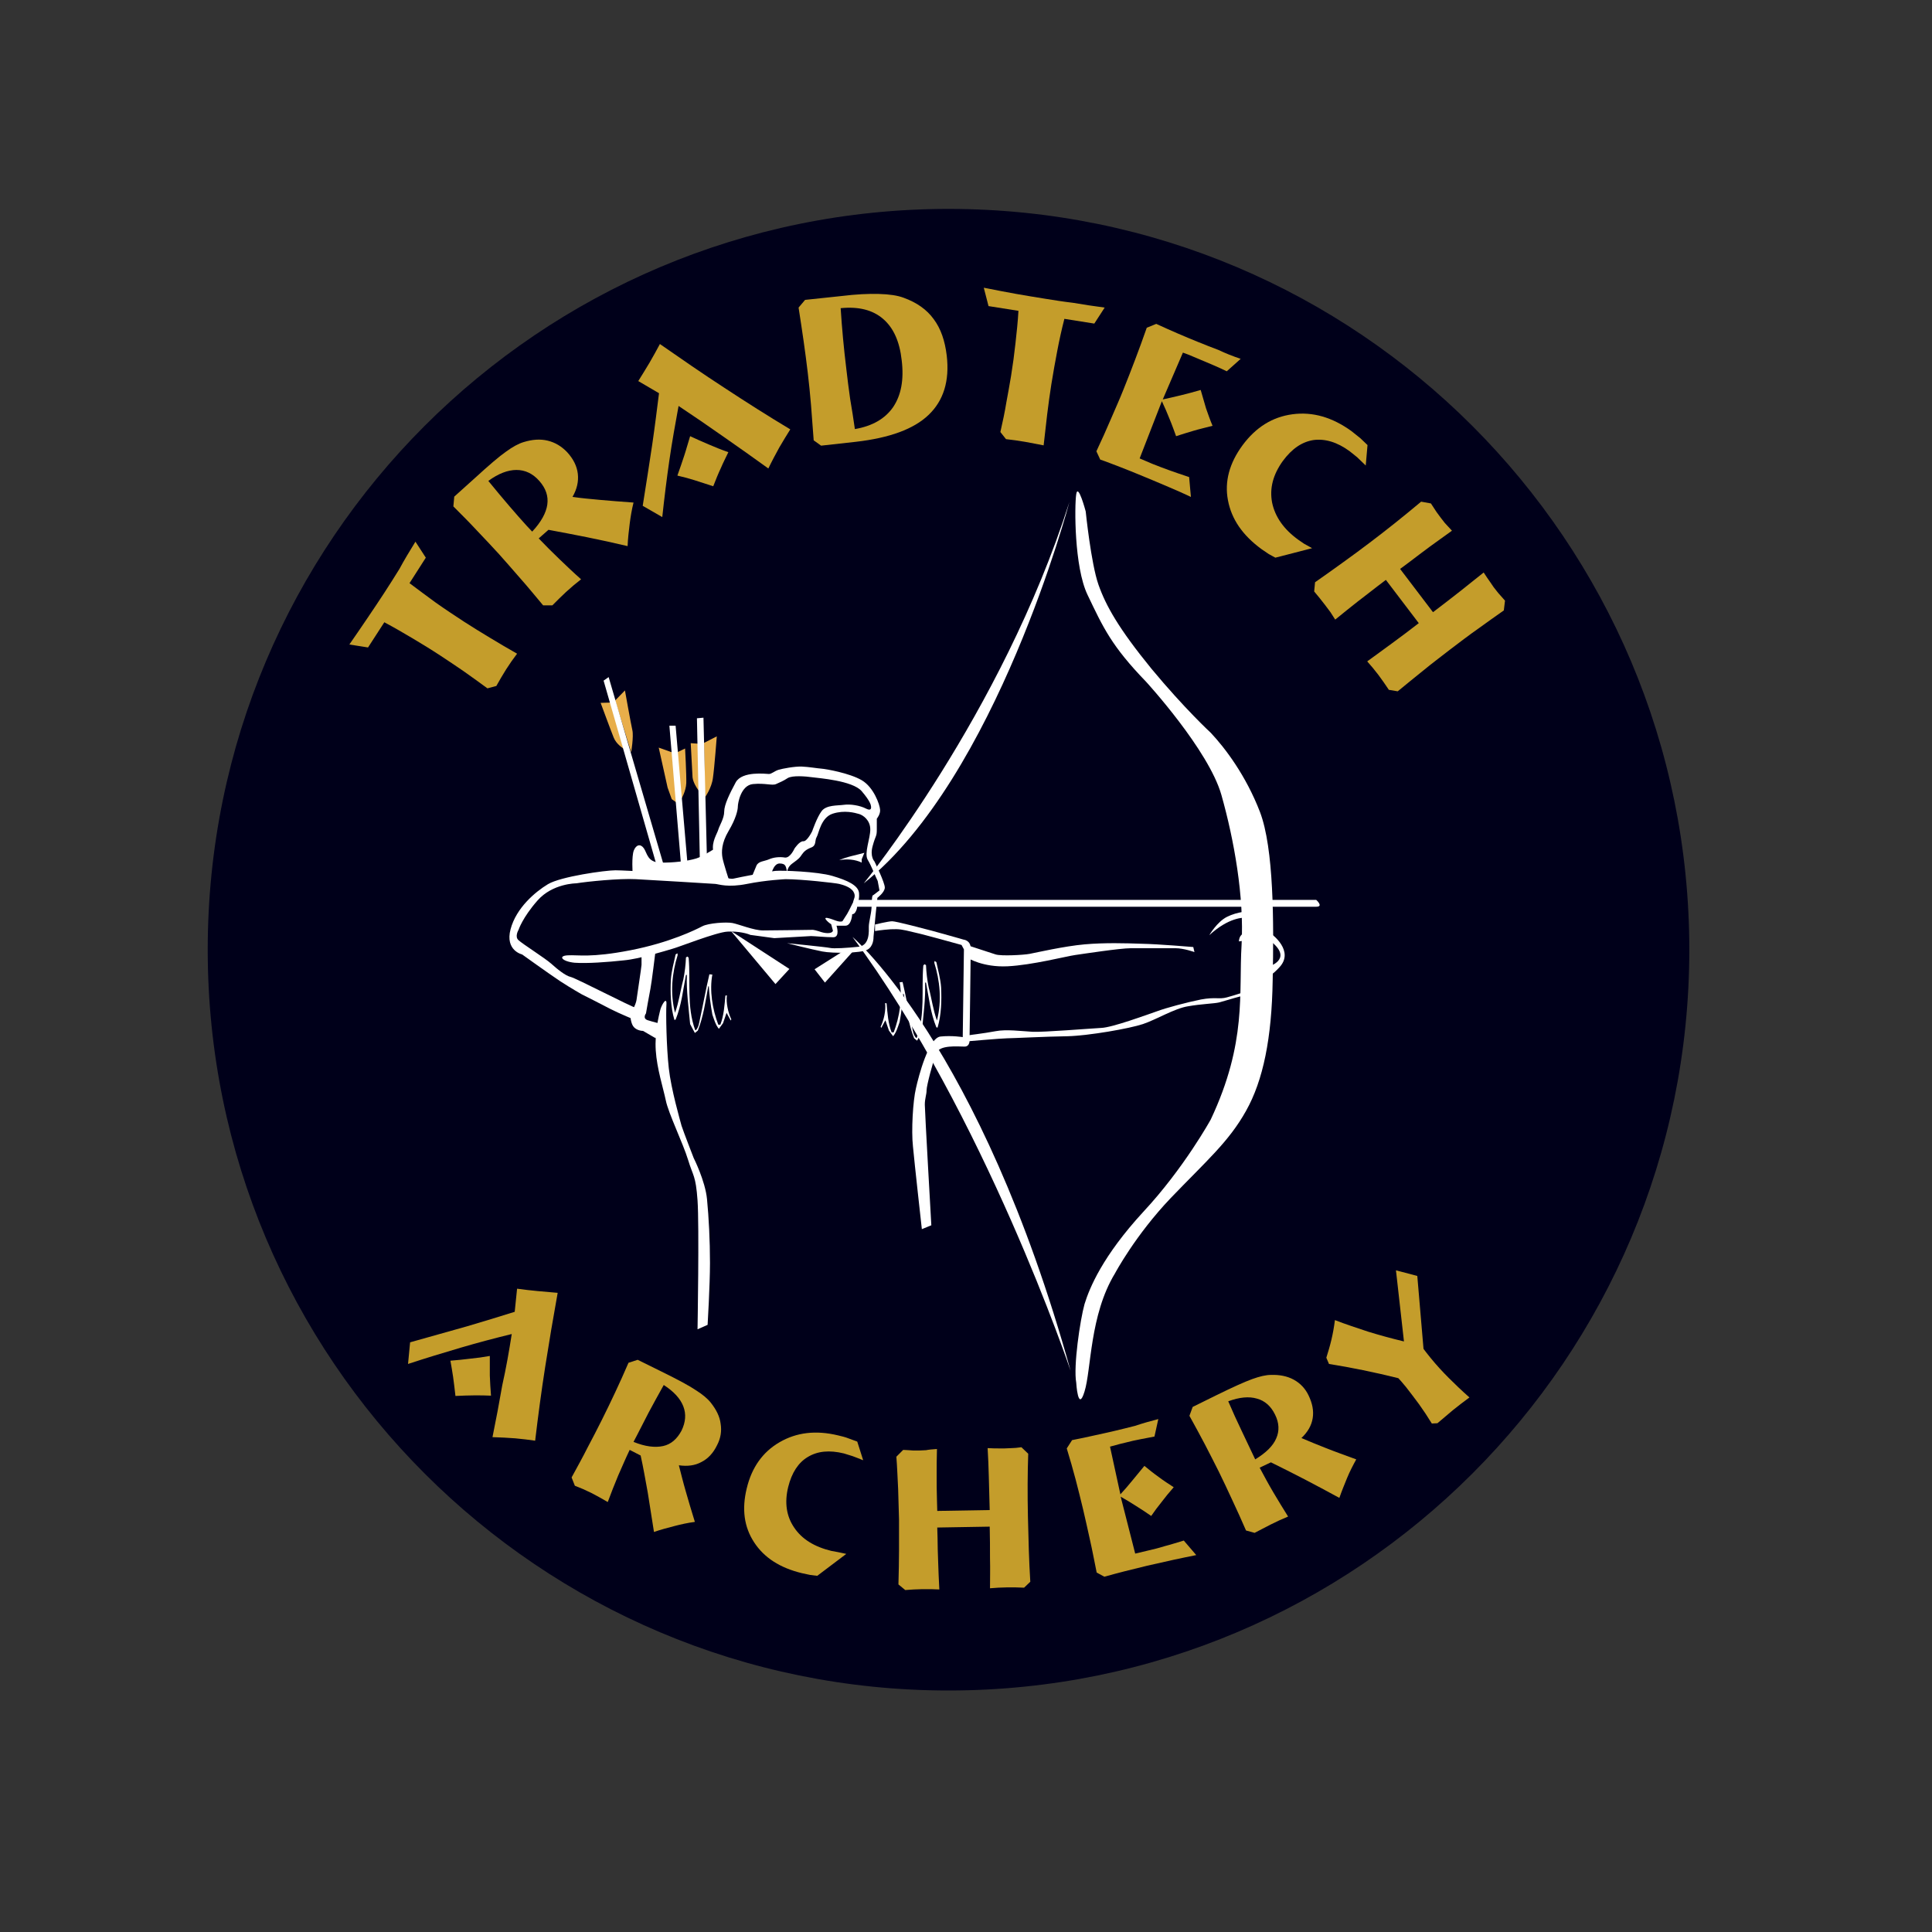 <?xml version="1.0" encoding="utf-8"?>
<!-- Generator: Adobe Illustrator 19.2.1, SVG Export Plug-In . SVG Version: 6.00 Build 0)  -->
<svg version="1.1" id="layer" xmlns="http://www.w3.org/2000/svg" xmlns:xlink="http://www.w3.org/1999/xlink" x="0px" y="0px"
	 viewBox="0 0 652 652" style="enable-background:new 0 0 652 652;" xml:space="preserve">
<rect x="0" y="0" width="652" height="652" fill="#333333" stroke="none"/>
<style type="text/css">
	.st0{fill:#00001A;}
	.st1{fill:#C49D2B;}
	.st2{fill:#E8AE4A;}
	.st3{fill:#FFFFFF;}
</style>
<path class="st0" d="M570.1,320.5c0,138.1-111.9,250-250,250s-250-111.9-250-250c0-138.1,111.9-250,250-250S570.1,182.5,570.1,320.5
	"/>
<path class="st1" d="M165.3,457.6c0,2.2,0,4.4,0,6.6c0.1,2.2,0.2,4.5,0.4,6.8c-1.8-0.1-3.6-0.1-5.6-0.1c-2,0-4.1,0.1-6.4,0.2
	c-0.3-2.4-0.5-4.6-0.8-6.5c-0.3-1.9-0.6-3.8-0.9-5.4c2.3-0.2,4.6-0.4,6.8-0.7C160.9,458.3,163.1,458,165.3,457.6 M172.7,450.2
	c-5.7,1.4-11.4,2.9-17.2,4.6c-5.8,1.7-11.7,3.5-17.8,5.5l0.7-7.3c7.1-2,13.5-3.8,19.2-5.4c5.7-1.7,11.1-3.3,16.1-4.9l0.8-7.8
	c2.3,0.3,4.6,0.6,6.9,0.8c2.3,0.2,4.6,0.4,6.8,0.6c-1.5,8.3-2.9,16.6-4.2,24.9c-1.3,8.3-2.4,16.6-3.4,25c-2.1-0.3-4.4-0.6-6.7-0.8
	c-2.4-0.2-5-0.3-7.7-0.4c1.2-5.9,2.3-11.7,3.3-17.5C170.8,461.7,171.8,456,172.7,450.2"/>
<path class="st1" d="M213.8,486.6c3.9,1.6,7.3,2,10,1.4c2.7-0.6,4.7-2.4,6.2-5.2c1.4-2.9,1.6-5.6,0.6-8.2c-1-2.6-3.2-5-6.6-7.2
	c-1.9,3.4-3.6,6.5-5.1,9.3c-1.5,2.9-2.8,5.4-3.9,7.6 M194,501.4l-1.1-2.8c1.9-3.5,3.8-6.9,5.4-10.1c1.7-3.2,3.3-6.3,4.8-9.3
	c1.5-3,3-6.1,4.5-9.3c1.5-3.2,3-6.5,4.5-10l3.1-1l8.1,4c5.5,2.7,9.4,4.8,11.6,6.3c2.2,1.4,3.9,2.8,5,4.2c1.8,2.3,3,4.6,3.3,7.1
	c0.4,2.5,0,4.9-1.2,7.2c-1.3,2.7-3.1,4.6-5.3,5.7c-2.2,1.2-4.7,1.5-7.6,1.1c0.7,2.7,1.4,5.6,2.3,8.7c0.9,3.1,1.9,6.6,3.1,10.4
	c-2.3,0.3-4.6,0.8-6.9,1.4c-2.3,0.6-4.6,1.2-6.9,2c-0.7-4.6-1.4-9-2.1-13.3c-0.8-4.3-1.5-8.5-2.4-12.5l-3.7-1.9
	c-1.4,2.9-2.6,5.8-3.9,8.7c-1.2,2.9-2.4,5.9-3.5,8.9l-2.8-1.6l-2.8-1.5l-2.8-1.3L194,501.4z"/>
<path class="st1" d="M285.6,524.4l-9.8,7.4l-2.4-0.3l-2.8-0.6c-7.4-1.8-12.7-5.2-16.1-10.4c-3.4-5.2-4.2-11.2-2.5-18.2
	c1.7-7.1,5.4-12.3,11.1-15.6c5.7-3.3,12.2-4.1,19.7-2.3c1.3,0.3,2.5,0.6,3.5,1l3,1.1l2,6.3c-1.4-0.6-2.6-1-3.6-1.4l-2.9-0.9
	c-4.9-1.2-8.9-0.8-12.2,1.2c-3.2,1.9-5.4,5.3-6.6,10.1c-1.3,5.3-0.6,9.9,2,13.7c2.6,3.9,6.8,6.5,12.6,7.9l2.2,0.4"/>
<path class="st1" d="M316.2,489c-0.1,3.1-0.1,6-0.1,8.9c0,2.8,0,5.6,0.1,8.3l0.1,3.7l17.7-0.3c-0.1-4-0.2-7.8-0.3-11.2
	s-0.2-6.6-0.4-9.7c1.6,0.1,2.8,0.1,3.6,0.1l2.2,0l2.3-0.1c0.8,0,1.9-0.1,3.3-0.3l2.3,2.2c-0.1,3.3-0.2,6.7-0.2,10.2
	c0,3.5,0,7.2,0.1,11.1c0.1,3.9,0.2,7.6,0.3,11.2c0.1,3.6,0.3,7.2,0.5,10.7l-2.1,2l-2.9-0.1h-2.9l-2.9,0.1l-2.8,0.2
	c0-3.3,0.1-6.7,0-10.1c0-3.4,0-7-0.1-10.7l-17.7,0.3l0.1,3.5c0,2.5,0.1,5.1,0.2,8c0.1,2.8,0.2,6,0.4,9.4l-2.8-0.1h-2.9l-2.9,0.1
	l-2.9,0.2l-2.3-1.9c0.1-4,0.2-7.8,0.2-11.4c0-3.6,0-7.1,0-10.5c-0.1-3.4-0.2-6.8-0.3-10.3c-0.2-3.5-0.3-7.2-0.6-10.9l2.3-2.3
	c1.4,0.1,2.5,0.1,3.3,0.2l2.2,0l2.2-0.1C313.5,489.2,314.7,489.1,316.2,489"/>
<path class="st1" d="M390.9,478.9l-1.3,5.9c-1.5,0.3-3.1,0.6-4.7,0.9c-1.6,0.3-3.4,0.7-5.3,1.2c-1.4,0.3-2.4,0.6-3.1,0.8l-1.9,0.5
	l3.5,16.1c1.3-1.4,2.6-2.9,3.9-4.5c1.3-1.6,2.7-3.3,4.2-5.1c1.6,1.3,3.2,2.6,4.9,3.8c1.6,1.2,3.3,2.3,5,3.4c-1.5,1.7-2.9,3.4-4.1,5
	c-1.3,1.6-2.4,3.1-3.5,4.7c-1.6-1.1-3.2-2.2-5-3.3c-1.7-1.1-3.5-2.2-5.3-3.2l4.9,19.2l2.1-0.5l2.1-0.5c1.8-0.4,3.8-0.9,5.7-1.5
	c2-0.5,4.1-1.2,6.5-1.9l4.2,4.9c-2.4,0.5-5,1-7.7,1.6c-2.7,0.6-5.7,1.3-8.9,2c-2.8,0.7-5.3,1.3-7.7,1.9c-2.3,0.6-4.6,1.2-6.7,1.8
	l-2.6-1.4c-0.8-3.9-1.5-7.7-2.3-11.2c-0.8-3.5-1.5-6.9-2.3-10.2c-0.8-3.3-1.6-6.6-2.5-10c-0.9-3.4-1.9-6.9-3-10.5l1.8-2.8
	c2.7-0.5,5.3-1.1,7.6-1.6c2.3-0.5,4.6-1,6.7-1.5c2.2-0.5,4.5-1.1,6.9-1.7C385.7,480.3,388.2,479.6,390.9,478.9"/>
<path class="st1" d="M423.6,492.5c3.6-2.2,6-4.5,7.1-7.1c1.1-2.5,1-5.2-0.4-8c-1.4-2.9-3.5-4.7-6.1-5.4c-2.7-0.8-5.9-0.5-9.7,0.9
	c1.5,3.5,3,6.8,4.4,9.7c1.4,3,2.6,5.5,3.7,7.8 M423.4,517.3l-2.9-0.8c-1.6-3.7-3.2-7.2-4.7-10.4c-1.5-3.3-3-6.4-4.5-9.5
	c-1.5-3-3.1-6.1-4.7-9.2c-1.6-3.1-3.4-6.3-5.2-9.6l1.1-3l8.1-4c5.5-2.7,9.5-4.5,12-5.4c2.5-0.9,4.6-1.4,6.3-1.4
	c2.9-0.1,5.5,0.4,7.7,1.6c2.2,1.2,3.9,3,5,5.3c1.3,2.7,1.8,5.2,1.4,7.7c-0.4,2.5-1.7,4.7-3.8,6.7c2.5,1.1,5.3,2.2,8.3,3.4
	c3,1.2,6.4,2.4,10.2,3.8c-1.1,2-2.2,4.1-3.1,6.3c-0.9,2.2-1.8,4.4-2.6,6.7c-4-2.2-8-4.3-11.8-6.3c-3.9-2-7.6-3.9-11.3-5.7l-3.8,1.8
	c1.5,2.8,3,5.6,4.6,8.3c1.6,2.7,3.3,5.5,5,8.2l-3,1.3l-2.9,1.4l-2.7,1.4L423.4,517.3z"/>
<path class="st1" d="M485.1,480.3l-1.9,0.1c-1.4-2.3-2.8-4.4-4.3-6.5c-1.5-2-2.9-3.9-4.4-5.8l-1.6-1.9l-1-1.1c-4-1-8-1.9-11.9-2.7
	c-3.9-0.8-7.7-1.5-11.5-2.1l-0.9-2.1c0.6-1.9,1.2-3.9,1.7-6c0.5-2.1,0.9-4.3,1.2-6.7c3.6,1.4,7.3,2.6,11.2,3.9
	c3.9,1.2,7.9,2.3,12.1,3.3l-2.7-24l7.2,1.9l2.1,24.6l0.9,1.2l1.6,2c1.8,2.2,3.8,4.4,6,6.6c2.2,2.2,4.5,4.4,7,6.6l-2.8,2.1l-2.8,2.2
	l-2.6,2.2"/>
<path class="st1" d="M140.2,182.8l3.5,5.4l-5.5,8.6c2.9,2.2,5.9,4.4,8.9,6.6c3.1,2.2,6.3,4.3,9.5,6.4c2.8,1.8,5.7,3.6,8.7,5.4
	c3,1.8,6,3.6,9.2,5.4l-1.9,2.6l-1.8,2.7l-1.7,2.8l-1.6,2.8l-3,0.8c-2.9-2.1-5.6-4.1-8.2-5.9c-2.6-1.8-5.2-3.5-7.6-5.1
	c-3.2-2.1-6.3-4-9.5-5.9c-3.2-1.9-6.3-3.7-9.5-5.4l-5.5,8.5l-6.3-1c2.3-3.3,4.4-6.4,6.3-9.2c1.9-2.8,3.7-5.5,5.4-8.1
	c1.7-2.6,3.4-5.3,5.2-8.2C136.4,189,138.3,185.9,140.2,182.8"/>
<path class="st1" d="M179.6,179.4c3-3.2,4.7-6.3,5.1-9.1c0.4-2.9-0.5-5.5-2.7-8c-2.2-2.5-4.8-3.7-7.7-3.7c-2.9,0-6.1,1.2-9.5,3.7
	c2.5,3.1,4.9,5.9,7.1,8.5c2.2,2.6,4.2,4.8,5.9,6.7 M186.4,204.3l-3.1,0c-2.7-3.2-5.2-6.3-7.7-9.1c-2.5-2.9-4.9-5.6-7.2-8.2
	c-2.4-2.6-4.8-5.2-7.4-7.9c-2.5-2.7-5.2-5.4-8-8.2l0.3-3.3l7-6.3c4.7-4.3,8.2-7.3,10.5-8.9c2.2-1.6,4.2-2.7,5.9-3.2
	c2.9-0.9,5.6-1.1,8.1-0.5c2.5,0.6,4.7,1.9,6.6,3.9c2.1,2.3,3.3,4.7,3.6,7.3c0.3,2.6-0.3,5.2-1.8,7.8c2.8,0.4,6,0.7,9.3,1
	c3.3,0.3,7.1,0.6,11.3,0.9c-0.6,2.4-1,4.8-1.3,7.2c-0.3,2.5-0.6,4.9-0.7,7.5c-4.7-1.1-9.2-2.1-13.7-3c-4.4-0.9-8.8-1.7-13-2.5
	l-3.3,2.9c2.3,2.4,4.6,4.7,7,7c2.4,2.3,4.8,4.6,7.3,6.8l-2.6,2.1l-2.5,2.2l-2.3,2.2L186.4,204.3z"/>
<path class="st1" d="M232.9,147.2c2.1,1,4.2,1.9,6.3,2.8c2.1,0.9,4.3,1.8,6.6,2.6c-0.8,1.7-1.7,3.4-2.5,5.3
	c-0.9,1.9-1.7,3.9-2.6,6.2c-2.4-0.8-4.6-1.5-6.5-2.1c-2-0.6-3.8-1.1-5.6-1.5c0.8-2.3,1.6-4.5,2.3-6.7
	C231.6,151.7,232.2,149.4,232.9,147.2 M229,137c-1.1,6-2.2,12.1-3.1,18.3c-0.9,6.2-1.7,12.7-2.4,19.2l-6.6-3.8
	c1.2-7.6,2.3-14.5,3.2-20.6c0.9-6.1,1.6-11.9,2.3-17.4l-7-4.1c1.3-2,2.5-4.1,3.8-6.2c1.2-2.1,2.4-4.2,3.5-6.3
	c7.2,5,14.4,10,21.8,14.8c7.3,4.8,14.7,9.5,22.2,14c-1.2,1.9-2.4,3.9-3.7,6.1c-1.2,2.2-2.5,4.6-3.7,7.1c-5.1-3.7-10.1-7.2-15.1-10.7
	C239.1,143.8,234.1,140.4,229,137"/>
<path class="st1" d="M288.5,144.8c5.9-1,10.2-3.5,12.9-7.4c2.7-4,3.7-9.2,2.9-15.8c-0.7-6.4-2.8-11-6.3-14c-3.5-3-8.2-4.2-14.3-3.6
	c0.2,3.4,0.5,6.8,0.8,10.2c0.3,3.4,0.7,6.8,1.1,10.2c0.4,3.4,0.8,6.8,1.3,10.2C287.5,138,288,141.4,288.5,144.8 M284,99.9
	c4.9-0.6,9.1-0.8,12.6-0.7c3.5,0.1,6.3,0.5,8.4,1.3c4.4,1.6,7.8,4,10.1,7.2c2.4,3.2,3.8,7.3,4.4,12.3c1,8.6-1.1,15.2-6.1,20
	c-5,4.8-13.2,7.8-24.6,9.1l-11.7,1.3l-2.5-1.8c-0.3-4.2-0.6-8.1-0.9-11.9c-0.3-3.8-0.7-7.4-1.1-10.9c-0.4-3.5-0.9-7.1-1.4-10.7
	c-0.5-3.6-1.1-7.4-1.7-11.3l2.2-2.6L284,99.9z"/>
<path class="st1" d="M372.8,103.8l-3.5,5.4l-10.1-1.6c-0.9,3.5-1.7,7.1-2.4,10.8s-1.4,7.5-2,11.3c-0.5,3.3-1,6.7-1.4,10.1
	c-0.4,3.4-0.8,6.9-1.2,10.5l-3.1-0.6l-3.2-0.6l-3.2-0.5l-3.2-0.4l-1.9-2.4c0.8-3.5,1.5-6.8,2-9.9c0.6-3.1,1.1-6.1,1.6-9
	c0.6-3.7,1.1-7.4,1.5-11.1c0.4-3.6,0.8-7.3,1-10.9l-10.1-1.6l-1.6-6.2c4,0.8,7.7,1.5,11,2.1c3.3,0.6,6.6,1.1,9.6,1.6
	c3.1,0.5,6.2,1,9.6,1.4C365.6,102.8,369.1,103.3,372.8,103.8"/>
<path class="st1" d="M418.7,121.1l-4.7,4.2c-1.4-0.7-3-1.4-4.6-2.1c-1.6-0.7-3.3-1.4-5.2-2.2c-1.4-0.6-2.4-1-3.1-1.3l-1.9-0.7
	l-6.8,15.8c1.9-0.4,4-0.9,6.1-1.4c2.1-0.5,4.3-1.1,6.7-1.8c0.6,2.1,1.2,4.2,1.8,6.2c0.7,2,1.4,4,2.2,5.9c-2.3,0.6-4.5,1.1-6.5,1.7
	c-2,0.6-4,1.2-5.8,1.8c-0.7-1.9-1.4-3.9-2.2-5.8c-0.8-2-1.6-3.9-2.6-6l-7.5,19.3l2.1,0.9l2.1,0.9c1.8,0.7,3.8,1.5,5.8,2.2
	c2,0.7,4.2,1.5,6.7,2.3l0.6,6.7c-2.3-1.1-4.8-2.2-7.4-3.3c-2.6-1.1-5.6-2.4-8.8-3.7c-2.7-1.1-5.3-2.2-7.7-3.1
	c-2.4-0.9-4.6-1.8-6.7-2.5l-1.3-2.8c1.8-3.8,3.4-7.4,4.9-10.9c1.5-3.5,3-6.8,4.3-10.1c1.3-3.2,2.6-6.6,3.9-10
	c1.3-3.4,2.6-7,3.9-10.7l3.2-1.3c2.6,1.2,5.1,2.3,7.4,3.3c2.3,1,4.5,1.9,6.7,2.8c2.2,0.9,4.5,1.8,6.9,2.7
	C413.5,119.2,416,120.2,418.7,121.1"/>
<path class="st1" d="M442.8,185l-12.4,3.2l-2.2-1.2l-2.5-1.7c-6.4-4.7-10.1-10.1-11.3-16.5c-1.2-6.3,0.5-12.5,4.9-18.5
	c4.5-6.1,10.1-9.6,16.9-10.5c6.8-0.9,13.4,1,19.9,5.7l3,2.4l2.4,2.3l-0.6,6.9l-2.9-2.8l-2.5-2c-4.2-3.1-8.3-4.3-12.2-3.8
	c-3.9,0.6-7.3,2.9-10.4,7.1c-3.3,4.6-4.5,9.2-3.6,14c1,4.8,3.9,9,8.9,12.6l1.9,1.3"/>
<path class="st1" d="M490,179.1c-2.6,1.9-5.2,3.7-7.5,5.4c-2.4,1.8-4.7,3.5-6.9,5.2l-3.1,2.3l11.1,14.6c3.3-2.5,6.4-4.9,9.2-7.1
	c2.8-2.2,5.4-4.3,7.9-6.3c0.9,1.4,1.6,2.4,2.1,3.1l1.3,1.9l1.5,1.9l2.3,2.6l-0.4,3.3c-2.8,2-5.7,4-8.7,6.2c-3,2.1-6,4.4-9.3,6.9
	c-3.2,2.5-6.3,4.8-9.2,7.2c-3,2.4-5.8,4.7-8.6,7l-3-0.5l-1.7-2.5l-1.8-2.5l-1.9-2.4l-1.9-2.2c2.8-2,5.6-4.1,8.5-6.2
	c2.9-2.1,5.9-4.4,8.9-6.7l-11.1-14.6l-2.9,2.2c-2.1,1.6-4.2,3.3-6.6,5.1c-2.3,1.8-4.9,3.9-7.6,6.1l-1.6-2.5l-1.8-2.4l-1.8-2.3
	l-1.9-2.3l0.3-3.1c3.4-2.4,6.7-4.7,9.7-6.9c3.1-2.2,6-4.4,8.8-6.5c2.8-2.1,5.6-4.3,8.5-6.6c2.9-2.3,5.8-4.7,8.8-7.2l3.3,0.6l1.9,2.9
	l1.4,1.9l1.4,1.8"/>
<path class="st2" d="M228.3,254l1.6,15.7c0,0,1.6-2.7,1.7-5.4c0.1-2.6-0.4-11.7-0.4-11.7"/>
<path class="st2" d="M202.7,237.2l3.4-0.1l4.3,15.5c0,0-2.4-1.4-3.3-3.7C206.2,246.7,202.7,237.2,202.7,237.2"/>
<path class="st2" d="M207.6,236.4l5.4,17.5c0,0,0.9-5.4,0.4-7.5c-0.5-2.2-2.5-13.4-2.5-13.4"/>
<polyline class="st2" points="222.3,252.3 225.3,265.8 226.7,269.7 228.4,270.9 226.8,253.9 "/>
<path class="st2" d="M233.1,250.8l0.6,11.2c0,0-0.1,1.4,1.4,3.8c1.5,2.4,1.6,1.4,1.6,1.4l-0.7-16.2"/>
<path class="st2" d="M237.6,250.7l0.3,18.4c0,0,2.3-3.2,2.7-6.6c0.5-3.4,1.3-14,1.3-14"/>
<path class="st3" d="M290.8,291.1V290l0.9-2.2c-2.8,0.8-5.9,1.3-8.5,2.5C285.6,289.8,288.6,290,290.8,291.1"/>
<polyline class="st3" points="221.7,292.4 203.7,229.7 205.4,228.5 224.2,292.7 "/>
<polyline class="st3" points="229.9,292.7 225.9,244.9 228,244.9 232.1,292.5 "/>
<polyline class="st3" points="236.2,291.3 235.2,242.4 237.4,242.2 238.6,290.9 "/>
<path class="st3" d="M238.8,447.1l-3.4,1.5c0,0,0.6-35,0-43.5c-0.6-8.5-1.5-8.1-3.2-13.7c-1.7-5.6-6.6-15.6-7.5-20
	c-0.9-4.3-3-10.7-3.4-16.9c-0.4-6.2,1.1-11.9,1.5-13.6c0.4-1.7,2.3-4.9,2.1-1.9c-0.2,3,0,14.3,0.8,21.5c0.8,7.2,3.8,17.5,4.3,19.4
	c0.6,1.9,4.1,10.9,4.1,10.9s3.9,7.7,4.5,13.9c0.6,6.2,1,13.9,1,21.5C239.6,433.7,238.8,447.1,238.8,447.1"/>
<path class="st3" d="M314.3,413.5l-3.2,1.3c0,0-2.5-22.4-3-27.9c-0.6-5.4,0-15.4,1-19.6c0.9-4.1,4.3-17.1,8.3-17.5
	c3.9-0.4,7.5,0.2,7.5,0.2l0.4-29.6l-0.8-1.5c-0.8-0.2-12.1-3.4-16.2-4.3c-4.1-1-4.7-1.1-7.7-1c-3,0.2-5.3,0.6-5.3,0.6V312
	c0,0,4.5-1.1,5.8-1.1c1.3,0,11.1,2.6,13.4,3.2c2.3,0.6,10.7,3,10.7,3s2.4,0.2,2.4,3c0,2.8-0.4,30.3-0.4,30.3s0.4,2.8-1.7,2.8
	c-2.1,0-8.5-0.7-9.6,2.3c-1.1,3-3.2,10.9-3.2,12.4c0,1.5-0.6,2.8-0.6,4.9S314.3,413.5,314.3,413.5"/>
<polyline class="st3" points="246.7,314.2 261.7,332.1 266.4,327 "/>
<polyline class="st3" points="278.4,331.6 274.9,327.1 285,320.7 288,320.9 "/>
<path class="st3" d="M221.3,350.4l-4.3-2.5c-0.9,0-2.6-0.4-3.4-1.7c-0.8-1.3-0.9-3.6-0.9-3.6s1.9-3.6,2.1-5.1
	c0.2-1.5,1.7-11.3,1.7-11.9v-3.4l4.7-1.1c0,0-1.3,10.7-1.7,12.6c-0.4,1.9-1.5,8.3-1.5,8.3s-1.3,1.7,0.6,2.3c1.9,0.6,4,1.1,4,1.1"/>
<path class="st3" d="M214.5,344.3c0,0-5.6-2.3-8.5-3.8c-2.8-1.5-9.6-4.9-9.6-4.9s-3.4-1.9-7.4-4.5c-3.9-2.6-12.8-9-12.8-9
	s-5.8-1.3-3.9-8.5c1.9-7.2,8.3-12.6,12.6-15.2c4.3-2.6,19.4-4.7,22.8-4.7c3.4,0,23.9,1.3,30.1,1.5c6.2,0.2,8.1,1.7,9.8,1.3
	c1.7-0.4,12-2.4,14.1-2.6c2.1-0.2,14.1,0.2,19.2,1.7c5.1,1.5,8.8,3.2,9,5.8c0.2,2.6-0.6,3.4-0.6,3.4s0.2,1.3-0.4,2.6
	c-0.6,1.3-1.3,1.1-1.3,1.1s-0.2,3.9-2.3,3.9h-3c0,0,1.3,3.9-1.1,3.9c-2.5,0-6.4-0.4-7.5-0.4l-12.4,0.7l-8.1-1.1
	c-0.8-0.4-3.9-1.3-7.7-1.1c-3.8,0.2-16.6,5.3-18.6,5.8c-2.1,0.6-10.9,3.4-16.4,3.9c-5.5,0.6-12.4,1.1-16.6,0.8
	c-4.1-0.4-5.8-2.3-2.3-2.5c3.6-0.2,7.7,0.9,21.1-1.7c13.4-2.6,22.2-7,24.3-8.1c2.1-1.1,8.1-1.5,10.2-1.1c2.1,0.4,7.2,2.5,10.3,2.5
	c3.2,0,16.6-0.2,16.6-0.2s0.4-0.1,2.3,0.5c1.8,0.7,4.3,1,4.7-0.2l-0.6-2.2c-0.6-0.3-3.2-2.5-1.2-2.1c2,0.4,3.7,1.6,5,1.1l1.6-2.5
	l0.7-1.3l1.3-2.6c0.1-1,1.1-2,0.1-3.6c-1-1.6-3.6-2.3-4.8-2.6c-1.2-0.3-12.6-1.6-18.1-1.6c0,0-6.5,0.3-13,1.6
	c-6.5,1.3-9.5,0.1-10.7,0c-1.3-0.1-21.2-1.3-26.8-1.6c-5.6-0.3-16.4,0.8-20.1,1.4c0,0-8,0-13.1,5.8c-5.1,5.8-6.4,9.9-6.4,9.9
	s-1.4,2.3,0,3.5c1.4,1.3,9,6.1,11,7.9c2,1.8,4.8,4.1,6.6,4.5c1.8,0.4,20.2,10,22.4,10.6C217.3,341.3,214.5,344.3,214.5,344.3"/>
<path class="st3" d="M246.2,297.6c0,0-2.1-6.4-2.4-8.2c-0.3-1.8-0.4-4.8,2.1-9c2.5-4.2,3.1-7.1,3.1-8.2c0-1.1,1-7.2,5.1-7.6
	c4.1-0.4,6.5,0.6,7.8,0c1.3-0.6,2.4-1,3.9-2c1.6-1,6.2-0.6,8.3-0.3c2.1,0.3,13.6,1.1,16.7,4.7s3.1,4.9,3.1,4.9s0.6,2.1-1.6,1
	c-2.1-1.1-5.4-1.6-7.5-1.3c-2.1,0.3-5.9,0-7.5,2.1c-1.6,2.1-3.2,6.8-3.2,6.8s-1.7,3.5-3,3.4c-1.3-0.1-3,2.5-3,2.5s-1.4,3.2-3.2,3
	c-1.8-0.3-3.8-0.1-5.4,0.6c-1.6,0.7-3.5,0.6-4.2,2.1c-0.7,1.6-1.8,4.4-1.8,4.4l6.6-0.7c0,0,0.7-4.4,3-4.4c2.3,0,2.1,1.3,2.5,2.7
	c0.4,1.4-0.7-0.9,1.8-2.7c2.5-1.8,2.5-2,3.2-3c0.7-1,1.4-1.7,3.2-2.4c1.8-0.7,1.1-2.4,1.8-3.5c0.7-1.1,1.4-6.6,5.4-7.9
	c4-1.3,7.5-0.3,8.9,0.1c1.4,0.4,3.8,2.1,3.8,5.2c0,3.1-2.1,8-0.9,10.2c1.3,2.1,2.8,6.1,3.4,7.2l0.6,3.2l-2.1,1.6
	c-0.6-0.1-0.4,2.7-0.6,4.5c-0.1,1.8-0.9,4.7-0.9,6.1c0,1.4,0.4,6.3-3.4,6.8c-3.8,0.4-8.5,0.7-9.7,0.4c-1.3-0.3-14.5-1.6-14.5-1.6
	s8.3,2.1,11.9,2.8c3.5,0.7,13.1,0.6,15.2-0.6c2.1-1.1,2.1-3.9,2.1-4.4l0.7-7.5l0.6-5.6c0,0,2.4-1.8,2.5-3.4c0.1-1.6-3.5-8.9-3.5-8.9
	s-1.6-1.6-0.6-5.2c1-3.7,1.4-3.1,1.4-5.5v-3.7c0,0,1.3-1.6,1.1-3.1c-0.1-1.6-2.1-7.5-6.2-9.9c-4.1-2.4-12.1-3.8-13.6-3.9
	c-1.4-0.1-4.2-0.6-6.6-0.7c-2.4-0.1-6.6,0.7-7.9,1.1c-1.3,0.4-2.3,1.4-3.2,1.4s-9-1.1-11.2,2.8c-2.1,3.9-3.9,7.6-3.9,9.9
	c0,2.3-1.6,4.7-2,6.1c-0.4,1.4-2.3,4.1-1.7,7.2c0.6,3.1,2.1,10.2,2.1,10.2"/>
<path class="st3" d="M245.3,335.9l-0.5,0.1c-0.3,3.3-0.5,6.7-1.7,9.8h-0.7c-2-5.3-3-11.6-2-16.9l-1-0.1c-1.2,5.1-2.1,10.2-3.2,15.2
	c-0.3,1.3-0.4,2.7-1.4,3.7l-0.2-0.1c-2.9-8-1.5-16.3-2.2-24.4l-0.4-0.4l-0.5,0.3c-0.1,2.5-0.4,5-0.9,7.5c-1,3.7-1.5,7.7-2.8,11.2
	c-1.7-6.7-1-13.4,0.9-19.5l-0.1-0.6l-0.6,0.4c-0.6,2.9-1.4,5.6-1.6,8.5c-0.2,4.5-0.1,9.2,1.2,13.6l0.4-0.1c2-4.9,2.5-10,3.5-15.1
	l0.3,0c-0.2,5.5,0.6,11,1.1,16.6l1.6,3l1-0.8c1.9-4.8,2.6-9.9,3.5-14.9l0.2-0.1c0.2,3.1,0.6,6.3,1.2,9.6c0.6,1.7,1.1,3.5,2.2,4.8
	l1.4-1.9l1.2-3.5l1.4,2.6l0.2-0.4C245.7,341.7,245,338.5,245.3,335.9"/>
<path class="st3" d="M298.7,338.5l0.5,0.1c0.3,3.3,0.5,6.7,1.7,9.8h0.7c2-5.3,3-11.6,2-16.9l1-0.1c1.2,5.1,2.1,10.2,3.2,15.2
	c0.3,1.3,0.4,2.7,1.4,3.7l0.2-0.1c2.9-8,1.5-16.3,2.2-24.4l0.4-0.4l0.5,0.3c0.1,2.5,0.4,5,0.9,7.5c1,3.7,1.5,7.7,2.8,11.2
	c1.7-6.7,1-13.4-0.9-19.5l0.1-0.6l0.6,0.4c0.6,2.9,1.4,5.6,1.6,8.5c0.2,4.5,0.1,9.2-1.2,13.6l-0.4-0.1c-2-4.9-2.5-10-3.5-15.1
	l-0.3,0c0.2,5.5-0.6,11-1.1,16.6l-1.6,3l-1-0.8c-1.9-4.8-2.6-9.9-3.5-14.9l-0.2-0.2c-0.2,3.1-0.6,6.3-1.2,9.6
	c-0.6,1.7-1.1,3.5-2.2,4.8l-1.4-1.9l-1.2-3.5l-1.4,2.6l-0.2-0.4C298.3,344.2,299,341,298.7,338.5"/>
<path class="st3" d="M213.5,294.8c0,0-0.4-5.8,0.4-7.8c0.8-2,2.3-2.3,3.4-0.7c1.1,1.6,1.2,4.7,5.5,4.8c4.3,0.1,9.3-0.5,12.2-1.4
	c2.8-0.9,5.5-3.2,6.6-3.3c1-0.1,1.6,4.6,1.9,6.4c0.3,1.8,0.4,5.2,0.4,5.2l-30.3-2"/>
<path class="st3" d="M287.7,316.2c0,0,43.1,36.5,73.6,146.4C361.3,462.6,332.3,376.2,287.7,316.2"/>
<path class="st3" d="M363.2,466.6c0,0,0.6,10.3,2.8,3c2.3-7.3,1.7-25.8,10.3-39.9c0,0,6.8-12.8,18.8-25.4
	c12.1-12.6,19.6-19,25.4-29.4c5.8-10.3,8.7-24.6,9-44.2c0.4-19.6,0.4-44.4-4.3-56.7c-4.7-12.2-11.7-21.5-16.6-26.7
	c0,0-8.8-8.1-20-21.6c-11.1-13.6-15.4-21.3-17.9-28.4c-2.5-7.1-4.3-24.7-4.3-24.7s-2.6-9.8-3.2-5.8c-0.6,3.9-0.7,24.5,3.8,33.9
	c5.3,11.1,8.1,17.3,19.8,29.4c0,0,21.1,23,25.4,38.2c4.3,15.2,7.7,34.4,6.8,50.6c-1,16.2,1.9,32.8-10.4,58.9c0,0-9,16.4-22.8,31.2
	c-13.7,14.9-18.1,25.6-19.8,31.1C364.5,445.5,362.2,461.1,363.2,466.6"/>
<path class="st3" d="M326.6,323.3c0,0,5.1,3.2,13.4,2.8c8.3-0.4,19.9-3.4,22.8-3.8c2.8-0.4,15.2-2.3,18.8-2.3h15.1
	c2.8,0,6.4,1.3,6.4,1.3l-0.4-1.7c0,0-11.7-1-17.3-1.1c-5.6-0.2-12.6-0.4-19.4,0.2c-6.8,0.6-16.4,2.8-18.5,3.2
	c-2.1,0.4-9.6,0.8-11.5,0.2c-1.9-0.6-9.8-3.2-9.8-3.2"/>
<path class="st3" d="M325.5,351.5c0,0,12.6-1.1,14.3-1.1s13.2-0.6,20.5-0.7c7.3-0.2,20.9-2.6,25.4-4.1c4.5-1.5,10.7-5.3,15.2-6
	c4.5-0.8,8.8-0.9,10.5-1.3c1.7-0.4,8.8-2.8,10.7-2.6c1.9,0.2,0.2-1.7,0.2-1.7s-5.6,1.9-8.3,2.6c-2.6,0.7-3.8-0.2-8.7,0.7
	c-4.9,1-11.7,2.8-14.9,4c-3.2,1.1-15.1,5.5-18.8,5.6c-3.8,0.2-19.6,1.5-23.2,1.3c-3.6-0.2-8.8-0.9-12.4-0.2
	c-3.6,0.7-10.2,1.5-10.2,1.5"/>
<path class="st3" d="M408.1,315.6c0,0,2.6-4.5,6-6.2c3.4-1.7,7.7-2.1,8.7-1.7c0.9,0.4,1.9,2.3,1.5,4.3c-0.4,2.1-1.7,4.7-3,5.1
	c-1.3,0.4-3.2,0.6-3.2,0.6s0-2.5,2.1-2.8c2.1-0.4,3.4-5.3,1.3-5.3C419.4,309.6,414.7,309.6,408.1,315.6"/>
<path class="st3" d="M429.2,315.3c0,0,7.7,5.6,2.6,11.1s-3.9,1.3-3.9,1.3l0.2-1.5c0,0,8.1-2.3,1.3-8.1"/>
<path class="st3" d="M288.5,303.7h155.7c0,0,2.6,2.3,0,2.3H288.7"/>
<path class="st3" d="M291.5,298.1c0,0,46.5-56.8,69.4-128.7C360.9,169.4,336.3,262.5,291.5,298.1"/>
</svg>
